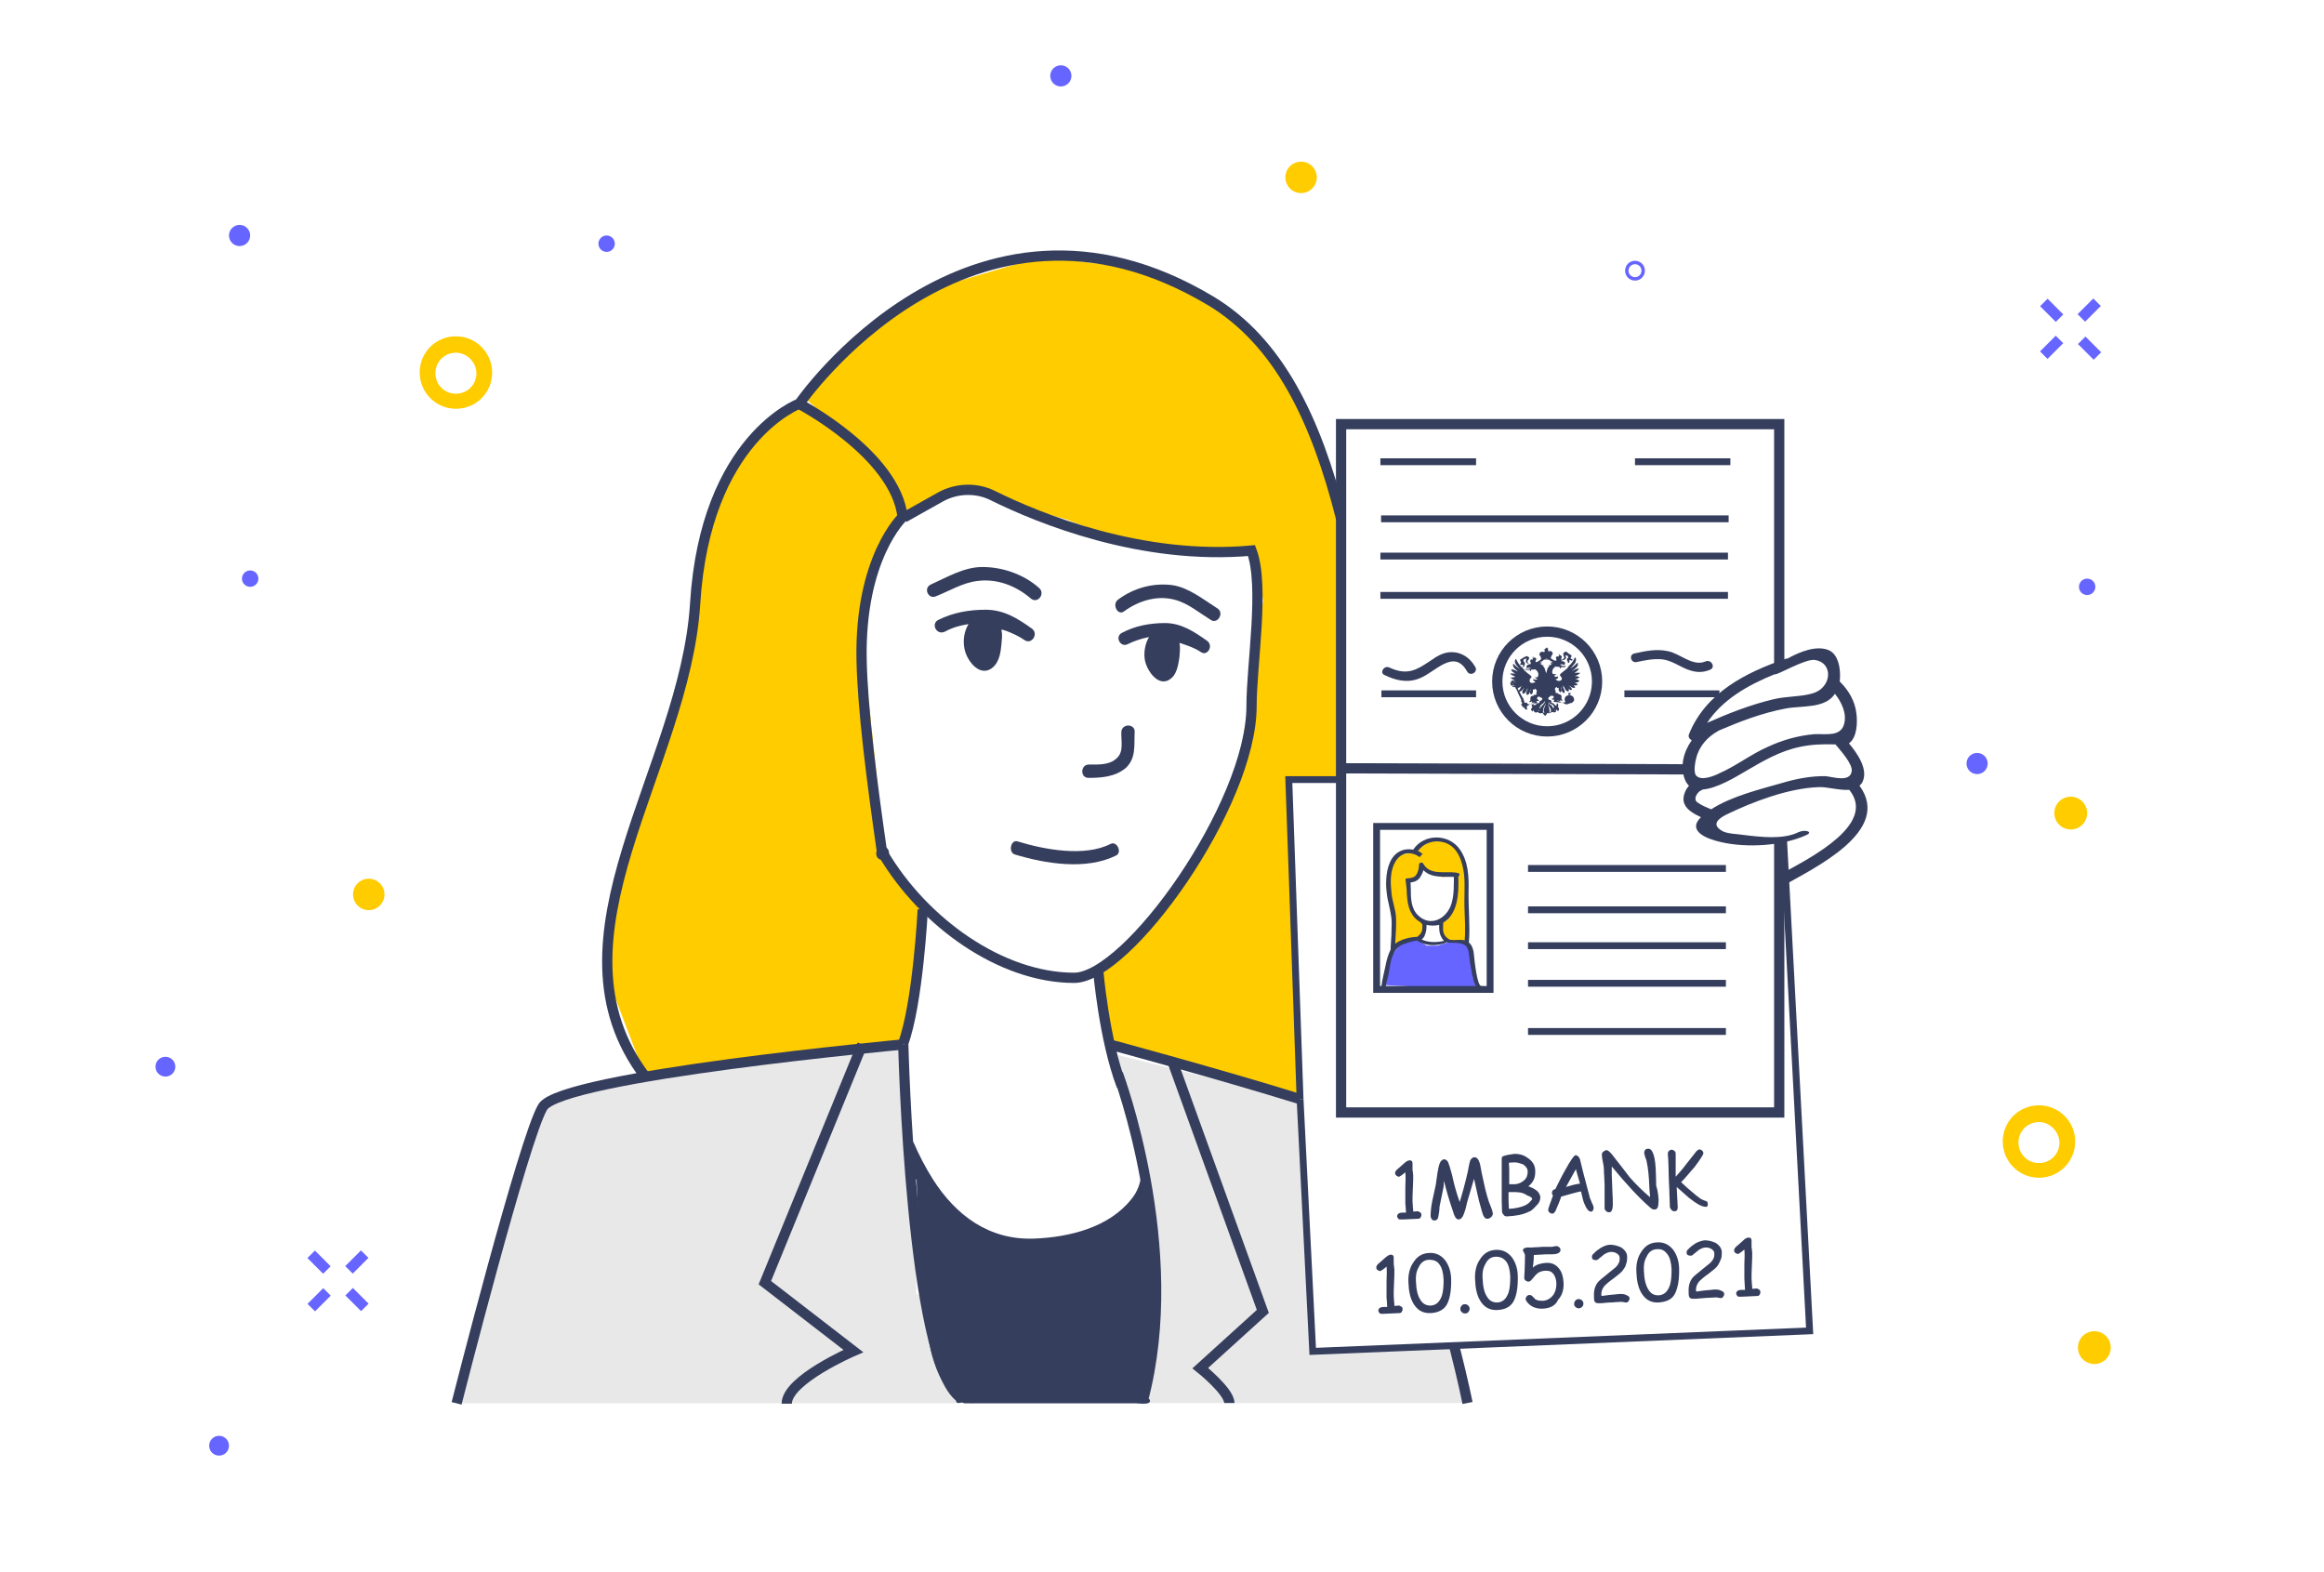 <?xml version="1.0" encoding="utf-8"?>
<!-- Generator: Adobe Illustrator 19.1.1, SVG Export Plug-In . SVG Version: 6.00 Build 0)  -->
<svg version="1.1" id="Слой_1" xmlns="http://www.w3.org/2000/svg" xmlns:xlink="http://www.w3.org/1999/xlink" x="0px" y="0px"
	 width="680px" height="460px" viewBox="0 0 680 460" style="enable-background:new 0 0 680 460;" xml:space="preserve">
<style type="text/css">
	.st0{fill:#FFFFFF;}
	.st1{fill:#FFCC00;}
	.st2{fill:#6665FF;}
	.st3{fill:#E8E8E8;}
	.st4{fill:#E8E8E8;stroke:#353E5D;stroke-width:3;stroke-miterlimit:10;}
	.st5{fill:none;stroke:#6665FF;stroke-miterlimit:10;}
	.st6{fill:none;stroke:#353E5D;stroke-width:3;stroke-miterlimit:10;}
	.st7{fill:#353E5D;}
	.st8{fill:none;stroke:#353E5D;stroke-width:2;stroke-miterlimit:10;}
</style>
<rect class="st0" width="680" height="460"/>
<polygon class="st1" points="264.3,151.4 260.1,140.4 249.1,128.5 233.9,118.2 219.2,130.1 208.1,151.4 203,182.3 199.4,200.1 
	187,237.9 179.3,265.7 177.7,285.9 188.8,315 231.5,308.6 264.3,305.6 268.1,276.7 270,266.1 258.3,247.7 256.3,224.9 252.3,187.4 
	256.3,162.7 "/>
<polygon class="st1" points="235.4,116.4 249.1,128.5 264.3,151.4 275,145.3 285.1,143.3 297.4,148.2 311.5,151.8 328.2,158.2 
	354,162.7 363.9,162.7 366,161 369.6,175.6 366.4,199.2 362,226.5 351.9,247.7 335.8,271.6 321.6,285.9 324.2,303.4 334.2,308.4 
	358.2,315 380.4,321.6 377.1,228.1 392.4,231.1 392.4,146.1 380.4,118.3 365.8,97.2 337.9,79.2 304.8,75.1 270,85.3 252.3,98.6 "/>
<path class="st1" d="M414.9,274.9c0,0,2.2-1.3,1.7-2c-0.7-0.7,0.8-2.2,0.8-2.2l-4.4-3.3l-0.7-7.7l0.5-2.2l2.1-1.6l1.2-2.6l2.7,2
	l3.3,1.4l3.9-0.8l-0.5,3.8l0.5,5l-2.5,4.6c0,0-1.7,0.4-1.7,0.7c0,0.3-0.1,2.9-0.1,2.9l2.1,2.7l4.7,0.4l0.9-2.9v-12.6l-0.3-7.2
	l-2.5-5.4l-3.5-1.7h-4.7l-4.7,3l-2.5,0.7l-1.4-0.1l-2.6,2.6l-1.6,6.3l0.5,4.3l1,5l0.8,3.3l-0.3,4.4l0.1,1.2l4.7-1.2L414.9,274.9z"/>
<polygon class="st2" points="413.6,274.5 409.6,276.3 406.4,280.8 405,288.2 433.4,289.8 431,286.1 430.6,279.3 428.7,275.3 
	423.7,275.7 420.6,276.7 417.5,276.7 "/>
<polyline class="st3" points="133.5,410.6 428,410.5 419.1,395.4 410,393.7 383.9,393.7 383.2,376.7 335.2,346.4 315.5,372.6 
	268.1,378.8 268.1,343.1 264.3,315 264.3,305.6 250.9,308.7 "/>
<polygon class="st3" points="327.1,308.7 335.2,346.4 428,410.5 408.9,329.1 "/>
<path class="st4" d="M429.4,410.5c0,0-1.3-6.5-3.9-16.7"/>
<path class="st4" d="M264.3,305.6c0,0-100,9.2-105.5,18.3c-5.5,9.2-25.2,86.7-25.2,86.7"/>
<path class="st0" d="M266.5,301.8c0,0-1.6,20.3-1.4,21.6c0.1,1.3,5,22.1,5,22.1l23,20.4l25-6.1l16.2-6.3l-0.7-14.6l-3.4-14.5"/>
<polygon class="st0" points="394,228.8 377.1,228.1 384.1,395.4 529.5,389.4 522.9,266.2 519.4,271.6 520.6,325.5 392.4,325.5 "/>
<g>
	<g>
		
			<rect x="597.1" y="100" transform="matrix(0.707 -0.707 0.707 0.707 104.061 454.269)" class="st2" width="6.5" height="3.1"/>
	</g>
	<g>
		
			<rect x="608.1" y="89.1" transform="matrix(0.707 -0.707 0.707 0.707 114.987 458.863)" class="st2" width="6.5" height="3.1"/>
	</g>
	<g>
		
			<rect x="609.9" y="98.5" transform="matrix(0.707 -0.707 0.707 0.707 107.171 462.223)" class="st2" width="3.1" height="6.5"/>
	</g>
	<g>
		
			<rect x="598.8" y="87.4" transform="matrix(0.707 -0.707 0.707 0.707 111.785 451.153)" class="st2" width="3.1" height="6.5"/>
	</g>
</g>
<g>
	<g>
		
			<rect x="90.2" y="378.8" transform="matrix(0.707 -0.707 0.707 0.707 -241.605 177.458)" class="st2" width="6.5" height="3.1"/>
	</g>
	<g>
		
			<rect x="101.2" y="367.7" transform="matrix(0.707 -0.707 0.707 0.707 -230.494 182.035)" class="st2" width="6.5" height="3.1"/>
	</g>
	<g>
		<rect x="103" y="377" transform="matrix(0.707 -0.707 0.707 0.707 -238.302 185.317)" class="st2" width="3.1" height="6.5"/>
	</g>
	<g>
		
			<rect x="91.9" y="366" transform="matrix(0.707 -0.707 0.707 0.707 -233.784 174.301)" class="st2" width="3.1" height="6.5"/>
	</g>
</g>
<g>
	<circle class="st1" cx="612.8" cy="394.3" r="4.8"/>
</g>
<g>
	<circle class="st1" cx="380.7" cy="51.9" r="4.6"/>
</g>
<g>
	<circle class="st2" cx="610.7" cy="171.7" r="2.4"/>
</g>
<g>
	<circle class="st5" cx="478.4" cy="79.2" r="2.4"/>
</g>
<g>
	<circle class="st2" cx="73.2" cy="169.3" r="2.4"/>
</g>
<g>
	<circle class="st2" cx="177.5" cy="71.3" r="2.4"/>
</g>
<g>
	<circle class="st2" cx="48.4" cy="312.1" r="2.9"/>
</g>
<g>
	<circle class="st2" cx="64.1" cy="423" r="2.9"/>
</g>
<g>
	<circle class="st2" cx="70.1" cy="68.9" r="3.1"/>
</g>
<g>
	<circle class="st2" cx="310.4" cy="22.2" r="3.1"/>
</g>
<g>
	<circle class="st2" cx="578.5" cy="223.4" r="3.1"/>
</g>
<g>
	<circle class="st1" cx="107.9" cy="261.7" r="4.6"/>
</g>
<g>
	<circle class="st1" cx="605.9" cy="237.9" r="4.8"/>
</g>
<g>
	<path class="st1" d="M596.6,344.6c-5.8,0-10.6-4.7-10.6-10.6s4.7-10.6,10.6-10.6c5.8,0,10.6,4.7,10.6,10.6S602.4,344.6,596.6,344.6
		z M596.6,328.3c-3.3,0-6,2.6-6,6c0,3.3,2.6,6,6,6c3.3,0,6-2.6,6-6C602.5,330.9,599.6,328.3,596.6,328.3z"/>
</g>
<g>
	<path class="st1" d="M133.4,119.6c-5.8,0-10.6-4.7-10.6-10.6c0-5.9,4.7-10.6,10.6-10.6c5.8,0,10.6,4.7,10.6,10.6
		C144,114.9,139.3,119.6,133.4,119.6z M133.4,103.2c-3.3,0-6,2.6-6,6c0,3.3,2.6,6,6,6c3.3,0,6-2.6,6-6
		C139.3,105.8,136.5,103.2,133.4,103.2z"/>
</g>
<path class="st6" d="M270,266.1c0,0-1.4,27.6-5.8,39.4"/>
<path class="st6" d="M321.3,283.6c0,0,1.7,20.5,6.9,34.1"/>
<path class="st6" d="M380.4,321.6c-24.5-7.6-56.1-16.1-56.1-16.1"/>
<path class="st6" d="M252.3,305.6l-28.5,69.7l25.9,20c0,0-19.5,8.4-19.5,15.4"/>
<path class="st6" d="M343.1,310.7l26.4,73l-18.3,16.6c0,0,8.5,6.8,8.5,10.2"/>
<path class="st6" d="M281,408.9c-14.5-10.5-16.7-103.3-16.7-103.3"/>
<path class="st6" d="M327.1,314.2c0,0,19.2,51.1,7.3,95.6"/>
<path class="st6" d="M188.8,315c-30.7-40.4,11.6-90,14.6-138.4s30.5-58.5,30.5-58.5S283.6,45.8,354.2,88c20,12,30.9,34.8,38.2,63.7"
	/>
<path class="st6" d="M233.9,118.2c0,0,28.2,14.8,30.2,33.1c0,0-12.6,11.8-12,41.8c0.3,14.3,2.9,34.9,6,56.4"/>
<path class="st6" d="M258.3,249.6c12,20.4,34.7,36.5,56,36.5c15.7,0,51.9-50.6,51.9-79.5c0-12.3,3.9-35.2,0-45.5
	C334,164,304,151.7,290.5,145c-4.8-2.4-10.6-2.2-15.3,0.4l-10.7,6"/>
<path class="st7" d="M325,246.9c-7.6,3.9-19.4,1.7-27.2-0.7c-2-0.7-2.9,3.1-0.9,3.8c8.9,2.7,20.9,4.7,29.7,0.3
	C328.4,249.4,326.8,246,325,246.9z"/>
<path class="st7" d="M301.9,183.9c-4.2-3-8.2-5.5-13.5-5.5c-4.8,0-9.5,0.8-13.9,3c-2.2,1.2-0.4,4.6,2,3.4c2.2-1.2,4.4-1.8,6.9-2.2
	c-1.3,2.1-1.7,4.8-1.2,7.2c0.7,3.7,4.8,8.9,8.6,5.2c1.6-1.6,2-4.2,2.2-6.3c0.1-1.4,0.4-3,0-4.3v-0.1c0-0.4,4.6,1.4,6.8,3
	C301.9,188.7,304,185.4,301.9,183.9z"/>
<path class="st7" d="M353.2,187.5c-3.8-2.7-7.6-5.2-12.3-5.2c-4.4,0-8.8,0.8-12.7,2.9c-2.1,1.2-0.3,4.3,1.7,3.3s4.2-1.7,6.3-2.1
	c-1.2,2-1.6,4.6-1.2,6.8c0.7,3.4,4.4,8.5,8,5c1.4-1.4,1.8-3.9,2.1-5.9c0.1-1.3,0.3-2.9,0-4.2c0,0,4.2,1.2,6.3,2.7
	C353.2,192.1,355.2,189,353.2,187.5z"/>
<path class="st7" d="M356.2,178c-4.1-2.6-8.4-6.1-13.2-6.8c-5.6-0.7-11.2,0.8-15.8,4.2c-2,1.4-0.1,5,1.8,3.4
	c4.3-3.1,9.7-4.7,14.8-3.3c3.8,1,7.1,3.8,10.5,5.9C356.3,182.7,358.3,179.3,356.2,178z"/>
<path class="st7" d="M272.4,171c4.7-2.1,9.7-5.1,15-5.1c6.1,0,12.2,2.2,16.6,6.1c2,1.7-0.4,4.8-2.4,3.1c-4.3-3.7-9.9-5.9-15.7-5.1
	c-4.2,0.5-8.1,2.9-11.9,4.4C271.7,175.6,270,172.1,272.4,171z"/>
<polyline class="st6" points="520.6,194.7 520.6,124.1 392.4,124.1 392.4,325.5 520.6,325.5 520.6,245.3 "/>
<line class="st6" x1="392.4" y1="224.8" x2="493.4" y2="225.1"/>
<circle class="st6" cx="452.7" cy="199.4" r="14.6"/>
<line class="st8" x1="404.1" y1="151.8" x2="505.8" y2="151.8"/>
<line class="st8" x1="403.9" y1="162.7" x2="505.6" y2="162.7"/>
<line class="st8" x1="403.9" y1="174.2" x2="505.6" y2="174.2"/>
<path class="st7" d="M499.1,193.5c-3.8,1.7-7.6-2.4-11.2-3c-3.3-0.7-6.5,0-9.7,0.7c-1.7,0.4-1,2.9,0.7,2.5c2.4-0.5,4.8-1,7.3-0.8
	c2.9,0.3,5,2,7.6,3c2.4,0.9,4.4,1,6.7,0C502,195.1,500.7,192.9,499.1,193.5z"/>
<path class="st7" d="M431.7,195.2c-1.7-3-4.6-4.8-8.1-4.3c-1.7,0.3-3,1-4.4,2c-4.4,2.9-7.1,5-12.7,2.4c-1.6-0.7-2.9,1.6-1.4,2.2
	c3.3,1.6,6.7,2.4,10.2,1c4.6-1.7,10.1-9,14-2C430.2,198,432.5,196.7,431.7,195.2z"/>
<rect x="402.8" y="241.8" class="st8" width="33.2" height="47.7"/>
<line class="st8" x1="447.1" y1="254.1" x2="505" y2="254.1"/>
<line class="st8" x1="447.1" y1="266.2" x2="505" y2="266.2"/>
<line class="st8" x1="447.1" y1="276.7" x2="505" y2="276.7"/>
<line class="st8" x1="447.1" y1="287.7" x2="505" y2="287.7"/>
<line class="st8" x1="447.1" y1="301.8" x2="505" y2="301.8"/>
<polyline class="st8" points="380.4,321.6 384.1,395.4 529.5,389.4 521.9,246.2 "/>
<polyline class="st8" points="392.4,228.1 377.1,228.1 380.4,321.6 "/>
<path class="st7" d="M544.1,229.9c0.3-0.3,0.4-0.5,0.7-0.8c2.1-3.7-1.2-8.5-3.8-11.6c2.4-1.7,2.5-6.1,2.2-8.6
	c-0.4-3.7-2.2-6.8-4.8-9.4l-0.1-0.1c0.4-3.4-0.3-8-3.3-9.2c-3.5-1.4-8.2,0.4-12,2.5c-0.1,0-0.1,0-0.3,0
	c-12.2,4.1-23.7,10.2-28.5,22.1c-0.3,0.8,0.1,1.4,0.8,1.8c-2.4,3.4-3.5,7.6-2,11.5c0.3,0.8,0.8,1.4,1.2,1.8
	c-1.3,1.4-2.1,3.8-1.3,5.4c0.8,1.8,2.9,2.9,4.8,3.8c-4.2,4.1,1.8,6.4,5.9,7.3c7.3,1.7,17.9,1.2,25-2.1c2-0.9-0.4-1.7-2.4-0.8
	c-4.4,2.2-11.1,1.4-16,0.8c-1.8-0.3-5.1-0.3-6.5-1.3c-2.9-1.8-1-3.4,1.3-4.6c7.8-3.8,18.3-7.8,27.2-8.1c2.4-0.1,6,1,8.9,0.8
	c8,9.9-10.7,19.6-20,24.6c0,1.3,0,2.5,0,3.8C531.2,253.8,553.7,243.1,544.1,229.9z M519.2,197.3c0.7,0.4,8.9-4.6,11.8-4.2
	c5.6,0.8,5,8.2-0.7,9.8c-3.5,1-7.7,0.8-11.4,1.7c-6.7,1.6-13.1,4.1-19.4,6.9C503.9,204.8,511.3,200.5,519.2,197.3z M496.3,221.9
	c0.8-3.5,3.3-6.3,6.4-8c0.1,0,0.1-0.1,0.1-0.1c6.3-2.7,12.8-5.2,19.7-6.5c4.8-0.9,11.5,0.1,14.4-4.3c2,2.5,3.5,5.8,2.7,8.8
	c-1,3.8-5.2,2.9-8.6,3c-4.8,0.4-9.4,1.7-13.7,3.7c-5,2.2-9.3,5.6-14.3,7.8c-1.4,0.7-5.4,2.4-6.8,0.5
	C495.5,225.8,496,222.8,496.3,221.9z M541.8,225.7c-0.5,3.3-5.5,1.6-7.6,1.4c-4.3-0.1-8.8,0.8-12.8,2c-6.3,1.8-14.9,3.9-20.7,7.7
	c-1.2-0.5-2.5-1-3.7-1.8c-0.7-0.4-1-0.8-0.9-1.6c0.1-0.7,0.8-1.7,1.4-2c0.3-0.1,0.5-0.3,0.7-0.4c4.2-0.3,9.7-3.7,12.3-5.2
	c5.1-3,10.3-6.1,16.3-7.3c3.3-0.7,6.5-0.8,9.9-0.7c0.1,0,0.3,0,0.4,0c0,0.1,0.1,0.3,0.3,0.4C538.5,219.6,542.2,223.6,541.8,225.7z"
	/>
<path class="st7" d="M258.3,247.7c-2.5,0-2.6,3.9-0.1,3.9S260.8,247.7,258.3,247.7z"/>
<path class="st7" d="M328.1,214.2c-0.1,2.6,0.8,5.8-1.4,7.7c-2.1,2-5.4,1.8-8.1,1.8c-2.5,0-2.6,3.9-0.1,3.9c3.8,0,7.8-0.3,10.9-2.9
	c3.1-2.9,2.4-6.7,2.6-10.5C332.2,211.7,328.2,211.6,328.1,214.2z"/>
<path class="st7" d="M433.4,288.5c-1.2,0-2-7.7-2.1-8.9c-0.1-1.3-0.4-3-1.6-3.9c-1.7-1.3-3.8-0.3-5.6-0.8c-0.8-0.5-1.4-1-1.7-2
	s-0.1-2-0.1-2.9v-0.1c0.8-0.4,1.4-0.9,2-1.7c2.6-3.3,2.5-8.2,2.4-12.4c-0.4,0-0.9,0.1-1.3,0.1c0,2.9,0.1,5.9-0.7,8.5
	c-1.3,4.3-6.1,7.1-9.9,3.3c-2-2.1-2-5.1-2-7.7c0-0.4-0.1-1.6-0.1-2.6c-0.5,0.1-1,0-1.4-0.3c0,1.3,0.3,2.6,0.3,3.4
	c0.1,3.4,0.5,7.2,3.8,9.2c0.3,0.1,0.8,0.8,0.8,0.9c0,0.8,0,1.6-0.3,2.2c-0.3,0.5-0.7,0.9-1.2,1.3c-2.6,0.1-6.4,1-7.7,3.5
	c-0.8,1.6-1.3,3.3-1.6,5c-0.4,2-1,4.1-1.2,6c-0.1,0.8,1.2,0.9,1.3,0c0.1-1.4,0.7-2.7,0.9-4.1c0.3-1.6,0.4-3,0.9-4.4
	c0.7-1.7,1.3-2.9,3-3.7c1.3-0.5,2.9-1,4.3-1.2l0,0c2.6,1.7,6,1.7,8.8,0.5c0,0,0,0,0.1,0l0,0c0.1,0.1,0.3,0.1,0.4,0.1
	c0.9,0.1,1.7,0,2.6,0.1c2.9,0.3,3.1,1.6,3.4,3.9c0.1,1.2,0.3,2.4,0.5,3.4c0.3,1.3,0.7,6,2.7,6C434.2,289.8,434.3,288.5,433.4,288.5z
	 M416,274.9c0.4-0.4,0.8-0.8,0.9-1.3c0.4-0.9,0.5-1.8,0.5-2.9c0-0.1,0-0.1,0-0.1c1.2,0.3,2.5,0.3,3.7,0c0,1,0,2.2,0.4,3.1
	c0.3,0.7,0.5,1,1,1.6C420.3,275.8,417.9,275.8,416,274.9z"/>
<path class="st7" d="M429.7,260.5c0.1-4.1-0.1-8.4-2.5-11.9c-3.3-4.8-10.6-4.7-13.7,0c-2.6-0.5-5.4,0.5-6.8,3.7
	c-1.4,3.1-1.3,7.3-0.7,10.6c0.5,2.5,1.2,4.7,1.2,7.2c0,2.4-0.1,4.7-0.3,7.1c0,0,0,0,0,0.1v0.4c0,0.8,1.3,0.9,1.3,0
	c0-2.9,0.4-5.8,0.3-8.6c0-3-1.3-5.5-1.4-8.5c-0.3-2.7-0.3-6,1.2-8.5c1.8-3,4.8-3,7.1-1.3c0.3-0.4,0.5-0.7,0.9-0.9
	c-0.5-0.4-0.9-0.7-1.4-0.9c1.8-2.5,5-3.4,8-2.4c3.8,1.3,5.1,5.8,5.5,9.4c0.3,3.1,0,6.4,0.1,9.5c0.1,3.4,0.4,6.8,0,10.2
	c-0.1,0.8,1.2,0.9,1.3,0C430.2,270.8,429.6,265.7,429.7,260.5z"/>
<path class="st7" d="M425.9,255.3c-3.3-0.4-7.5,0.8-9.4-2.5l0,0c-0.3-0.7-1.3-0.5-1.3,0.3c0,1-0.3,2.2-0.9,3
	c-0.5,0.7-1.8,0.9-2.6,0.9c-0.8,0-0.3,1.2,0.7,1.2s2.1-0.3,2.9-1.2c0.5-0.7,0.9-1.4,1.2-2.4c2.4,2.5,6.3,1.8,9.5,2
	C426.8,256.7,428,255.5,425.9,255.3z"/>
<line class="st8" x1="404.2" y1="203" x2="431.9" y2="203"/>
<line class="st8" x1="475.3" y1="203" x2="503.1" y2="203"/>
<line class="st8" x1="403.9" y1="135.1" x2="431.9" y2="135.1"/>
<line class="st8" x1="478.4" y1="135.1" x2="506.3" y2="135.1"/>
<path class="st7" d="M335.8,350.9c-0.5-2.5-1.3-5-1.8-7.5c-0.3,2.6-1,5.1-3,7.5c-6.5,8.2-18,11.1-28.4,11.5
	c-13.2,0.5-22.9-6.8-29.6-17.3c-2.1-3.3-4.1-7.1-5.8-11.1c-0.4,2.5-0.8,5-0.8,7.5c0,0.1,0,0.4-0.1,0.5c1.7,3.3,3.7,6.1,5.8,8.8
	c4.2,5.4,10.1,10.7,16.6,13.6c5.5,2.4,11.8,2,17.7,1.6c11-0.9,23.1-5.2,29.2-14.5C335.7,351.2,335.7,351,335.8,350.9
	C335.8,351,335.8,350.9,335.8,350.9z"/>
<path class="st7" d="M268.1,343.1l0.8,19c0,0,1.3,25.9,3.9,34.8s6.3,12,9.3,13.7h51l4.3-19.9L337,360l-2.1-12.4L321.6,362l-12.2,2.2
	l-11.6,0.1l-13.7-6l-9.7-8l-6.5-5.4"/>
<path class="st6" d="M264.3,153.9"/>
<path class="st7" d="M284.6,409.2c-1.4,0-3-0.4-4.4,0c-0.8,0.3-0.5,1.4,0.3,1.3c1.3-0.3,2.7,0,4.1,0
	C285.3,410.5,285.3,409.2,284.6,409.2z"/>
<path class="st7" d="M335.6,409.3c-0.1,0.1-0.8,0.1-1,0.1c-0.4,0-0.9,0-1.3-0.1c-0.8-0.3-1.2,1-0.4,1.3c0.5,0.1,1.2,0.1,1.7,0.1
	s1.2,0,1.6-0.3C336.9,410,336.2,408.8,335.6,409.3z"/>
<g>
	<path class="st7" d="M414.9,356.6l-2.2,0.1l-2.2,0.1c-0.5,0-0.9,0-1,0c-0.4-0.1-0.5-0.4-0.7-0.8c0-0.8,0.5-1.2,1.7-1.2h0.5h0.4
		c0-0.4-0.1-0.9-0.1-1.6c-0.1-0.7-0.1-1.2-0.1-1.6c0-0.9,0-2.4,0-4.3c0.1-1.8,0.1-3.3,0-4.3c-0.9,0.8-1.6,1.2-1.8,1.3
		c-0.3,0-0.5-0.1-0.8-0.3c-0.3-0.3-0.4-0.5-0.4-0.8c0-0.4,0.3-0.8,0.9-1.3c0.4-0.3,0.9-0.8,1.6-1.4s1.2-1,1.8-1
		c0.5,0,0.8,0.3,0.8,0.8c0,0.1,0,0.4,0,0.8s0,0.7,0,0.8c0,0.3,0,0.7,0.1,1c0,0.5,0.1,0.9,0.1,1c0,0.8,0,2.1-0.1,3.8
		s-0.1,2.9-0.1,3.8c0,0.4,0.1,0.9,0.1,1.6c0.1,0.7,0.1,1,0.1,1.4l1.2-0.1c0.3,0,0.5,0.1,0.8,0.3s0.4,0.4,0.4,0.8
		c0,0.3-0.1,0.5-0.3,0.8C415.5,356.5,415.2,356.6,414.9,356.6z"/>
	<path class="st7" d="M435.3,356.6c-0.4,0-0.8-0.1-1-0.5c-0.3-0.4-0.5-0.9-0.7-1.7l-0.5-1.8c-0.4-1.2-0.9-3.8-1.8-7.7l-2,6.8
		l-0.5,2.1c-0.3,0.8-0.5,1.6-0.8,2.1s-0.7,0.9-1.2,0.9c-0.4,0-0.8-0.3-1-0.7c-0.1-0.3-0.4-0.7-0.5-1.2l-0.4-1.2
		c-0.9-2.6-1.7-5.4-2.4-8.2l-0.1,1.7l-1.2,5.9c0,0.7-0.1,1.7-0.4,3.1c-0.1,0.5-0.5,0.9-1,0.9c-0.4,0-0.7-0.1-0.9-0.4
		c-0.1-0.3-0.3-0.5-0.3-0.8c0-1.2,0.1-2.7,0.5-4.6l1-4.6l0.5-3.5c0.3-1.7,0.5-2.7,0.9-3.3c0.3-0.4,0.7-0.7,1-0.7
		c0.5,0,0.9,0.3,1.2,0.8c0.3,0.7,0.7,2,1.2,3.9c0.5,2.4,1.2,5,2.2,7.8c0.9-2.9,1.7-5.9,2.4-9l0.3-1.6c0.1-0.7,0.3-1.2,0.4-1.6
		c0.3-0.5,0.7-0.9,1.2-0.9c0.7,0,1.2,0.5,1.6,1.8c0.1,0.4,0.3,1.3,0.5,2.6c0.7,3.3,1.3,6.1,2.1,8.5l0.7,1.8c0.4,1,0.5,1.6,0.5,1.8
		c0,0.3-0.1,0.5-0.3,0.8S435.7,356.6,435.3,356.6z"/>
	<path class="st7" d="M447.2,354.6c-1.6,0.8-3.8,1.2-6.3,1.3c-0.3,0-0.7-0.1-0.9-0.4c-0.3-0.3-0.4-0.5-0.5-0.9l-0.1-3.3
		c0-1,0-2.6,0-4.6c0-2.1,0-3.7,0-4.6c0-0.7,0-1.7,0-3c0-0.4,0.1-0.7,0.4-0.8c1-0.4,2.1-0.5,3.4-0.7c1.3,0,2.6,0.3,3.8,1.2
		c1.4,0.9,2.2,2.2,2.2,3.7c0.1,2-0.5,3.4-2,4.6c1.2,0.4,2,0.9,2.6,1.4c0.5,0.5,0.9,1.2,0.9,1.8c0,0.9-0.4,1.8-1.3,2.6
		C448.5,353.9,447.9,354.4,447.2,354.6z M443.2,340.1c-0.8,0-1.3,0.1-1.7,0.1l0.1,2v4.3c1,0,1.6,0,1.7,0c1-0.1,2-0.5,2.7-1.2
		c0.8-0.7,1-1.6,1-2.6c0-0.7-0.4-1.3-1.3-2C444.9,340.4,444,340.1,443.2,340.1z M444.7,348.9l-1.2-0.1c-0.1,0-0.3,0-0.4,0
		s-0.4,0-0.4,0c-0.4,0-0.8,0-1.3,0c0,0.9,0,1.7,0,2.5l0.1,2.4c2-0.1,3.5-0.5,4.7-1c0.5-0.3,1-0.5,1.4-1c0.4-0.4,0.7-0.7,0.7-0.9
		c0-0.4-0.5-0.7-1.4-1C446.2,349.3,445.4,349,444.7,348.9z"/>
	<path class="st7" d="M465.5,354.5c-0.7,0-1.3-0.8-2-2.5c-0.3-0.7-0.5-1.8-0.9-3.4c-0.8,0.1-1.7,0.4-2.9,0.7l-2.9,0.8
		c-0.3,1-0.9,2.5-1.7,4.3c-0.3,0.4-0.5,0.7-0.9,0.7c-0.3,0-0.5-0.1-0.8-0.3c-0.3-0.3-0.4-0.5-0.4-0.8c0-0.4,0.5-1.7,1.4-4.2
		c-0.1-0.1-0.3-0.4-0.3-0.7c0-0.7,0.3-1,1-1.2c0.8-1.6,1.7-3.5,2.9-5.6c1.6-2.9,2.6-4.3,3-4.3c0.5,0,1,0.4,1.3,1.2l0.9,3.7l2,7.6
		l0.7,1.7c0.3,0.5,0.4,1,0.4,1.2c0,0.3-0.1,0.7-0.3,0.8C466.1,354.4,465.8,354.5,465.5,354.5z M461.1,342.1l-2.9,5.2
		c0.9-0.3,2.2-0.7,4.1-1L461.1,342.1z"/>
	<path class="st7" d="M485.3,350.9c0,0.4,0,0.9-0.1,1.8c-0.1,0.8-0.5,1.2-1.2,1.2c-0.4,0-0.9-0.3-1.4-0.8c-3.1-2.7-6.8-6.7-11-11.8
		v2.5l0.1,2.5c0,0.7,0.1,1.6,0.1,2.7c0.1,1.2,0.1,2.1,0.1,2.7c0.1,2-0.3,3-1,3c-0.4,0-0.8-0.1-1-0.4c-0.3-0.3-0.4-0.5-0.4-0.8
		s0-0.8,0-1.4c0-0.7,0-1,0-1.4c0-0.5,0-1.2,0-2.1s0-1.6,0-2.1s-0.1-1.2-0.1-2.2c-0.1-1-0.1-1.7-0.1-2.2s-0.1-1.2-0.3-2.1
		s-0.3-1.6-0.3-2.1c0-0.4,0.1-0.7,0.4-0.9c0.3-0.3,0.7-0.4,0.9-0.5c0.4,0,0.9,0.4,1.6,1.2c2,2.6,3.8,4.8,5.2,6.7
		c1.8,2.1,3.9,4.1,6,5.9c0-0.3,0-0.8-0.1-1.4l-0.1-1.4c-0.1-3.3-0.4-5.9-0.8-7.7c0-0.1-0.1-0.5-0.4-1.2c-0.1-0.5-0.3-0.9-0.3-1.2
		c0-0.9,0.4-1.3,1.2-1.3c1.3,0,2.1,2.4,2.2,7.1c0,0.8,0.1,2.1,0.1,3.7C485.2,348.8,485.2,350.1,485.3,350.9z"/>
	<path class="st7" d="M499.1,353.1c-1.2,0-2.7-0.9-5-2.7l-3.5-3.1v0.1l0.3,5.8c0,0.8-0.3,1.2-0.9,1.2c-0.4,0-0.8-0.1-1-0.5
		c-0.3-0.3-0.4-0.7-0.4-0.9c-0.1-1.7-0.1-4.3-0.3-7.7c-0.1-3.4-0.1-6-0.3-7.7c0-0.3,0.1-0.7,0.3-0.8c0.3-0.3,0.4-0.4,0.8-0.4
		c0.3,0,0.5,0.1,0.8,0.3c0.3,0.3,0.4,0.5,0.4,0.8c0,0.7,0,1.8,0,3.4c0,1.4,0,2.6,0,3.4c0.9-1,2-2.2,3.1-3.7l3-3.8
		c0.3-0.3,0.5-0.4,0.8-0.5c0.3,0,0.5,0.1,0.8,0.3c0.3,0.3,0.4,0.5,0.4,0.8c0,0.5-0.9,1.8-2.6,4.1c-1.3,1.4-2.5,3-3.9,4.4
		c0.9,0.9,2.4,2.2,4.3,3.8l1.2,0.9c0.4,0.3,0.9,0.5,1.4,0.7c0.7,0.1,0.9,0.5,0.9,1c0,0.3,0,0.5-0.3,0.8
		C499.7,352.9,499.5,353.1,499.1,353.1z"/>
	<path class="st7" d="M409.4,384.2l-2.2,0.1l-2.2,0.1c-0.5,0-0.9,0-1,0c-0.4-0.1-0.5-0.4-0.7-0.8c0-0.8,0.5-1.2,1.7-1.2h0.5h0.4
		c0-0.4-0.1-0.9-0.1-1.6c-0.1-0.7-0.1-1.2-0.1-1.6c0-0.9,0-2.4,0-4.3c0.1-1.8,0.1-3.3,0-4.3c-0.9,0.8-1.6,1.2-1.8,1.3
		c-0.3,0-0.5-0.1-0.8-0.3c-0.3-0.1-0.4-0.5-0.4-0.8c0-0.4,0.3-0.8,0.9-1.3c0.4-0.3,0.9-0.8,1.6-1.4s1.2-1,1.8-1
		c0.5,0,0.8,0.3,0.8,0.8c0,0.1,0,0.4,0,0.8s0,0.7,0,0.8c0,0.3,0,0.7,0.1,1c0,0.5,0.1,0.9,0.1,1c0,0.8,0,2.1-0.1,3.8
		c-0.1,1.7-0.1,2.9-0.1,3.8c0,0.4,0.1,0.9,0.1,1.6c0.1,0.7,0.1,1,0.1,1.4l1.2-0.1c0.3,0,0.5,0.1,0.8,0.3c0.3,0.1,0.4,0.4,0.4,0.8
		c0,0.3-0.1,0.5-0.3,0.8C410,384.1,409.7,384.2,409.4,384.2z"/>
	<path class="st7" d="M418.6,384.2c-2.2,0.1-3.9-0.8-5.1-2.9c-0.9-1.6-1.3-3.5-1.4-6.1c-0.1-2.1,0.3-4.1,1.3-5.6
		c1.2-2,2.7-2.9,4.8-3c2-0.1,3.5,0.7,4.7,2.2c1,1.4,1.6,3.1,1.7,5.2c0.1,3.3-0.3,5.9-1.2,7.6C422.5,383.3,420.7,384.1,418.6,384.2z
		 M418.2,368.6c-1.4,0-2.5,0.8-3.1,2.2c-0.7,1.2-0.9,2.5-0.8,4.1c0.1,2.5,0.5,4.2,1.3,5.4c0.7,1.2,1.7,1.7,3,1.7
		c1.6-0.1,2.6-1,3.3-2.9c0.4-1.3,0.5-2.9,0.5-4.7c-0.1-2-0.5-3.5-1.2-4.4C420.6,369,419.5,368.6,418.2,368.6z"/>
	<path class="st7" d="M428.7,384.3c-0.4,0-0.7-0.1-1-0.4s-0.4-0.5-0.4-0.9s0.1-0.7,0.4-1s0.5-0.4,0.9-0.4s0.7,0.1,1,0.4
		s0.4,0.5,0.4,0.9s-0.1,0.7-0.4,1C429.4,384.2,429.1,384.3,428.7,384.3z"/>
	<path class="st7" d="M438.1,383.3c-2.2,0.1-3.9-0.8-5.1-2.9c-0.9-1.6-1.3-3.5-1.4-6.1c-0.1-2.1,0.3-4.1,1.3-5.6
		c1.2-2,2.7-2.9,4.8-3c2-0.1,3.5,0.7,4.7,2.2c1,1.4,1.6,3.1,1.7,5.2c0.1,3.3-0.3,5.9-1.2,7.6C442,382.4,440.3,383.2,438.1,383.3z
		 M437.7,367.7c-1.4,0-2.5,0.8-3.1,2.2c-0.7,1.2-0.9,2.5-0.8,4.1c0.1,2.5,0.5,4.2,1.3,5.4c0.7,1.2,1.7,1.7,3,1.7
		c1.6-0.1,2.6-1,3.3-2.9c0.4-1.3,0.5-2.9,0.5-4.7c-0.1-2-0.5-3.5-1.2-4.4C439.9,368.1,439,367.7,437.7,367.7z"/>
	<path class="st7" d="M451.4,382.9c-2.1,0.1-3.7-0.7-4.7-2.1c-0.1-0.3-0.3-0.4-0.3-0.7c0-0.3,0.1-0.5,0.3-0.8
		c0.3-0.3,0.5-0.4,0.8-0.4s0.7,0.1,0.9,0.4c0.4,0.4,0.8,0.8,0.9,0.9c0.5,0.3,1.2,0.4,2,0.4c1.3,0,2.4-0.7,3.1-1.6s1-2.1,1-3.4
		c0-1-0.3-2-0.7-2.6c-0.5-0.8-1.2-1.2-2.2-1.2c-0.8,0-1.4,0.1-2,0.4c-0.4,0.1-0.8,0.5-1.2,0.9l-1.2,1.4c-0.3,0.4-0.7,0.5-0.9,0.5
		s-0.5-0.1-0.8-0.3c-0.3-0.3-0.4-0.4-0.4-0.8c0-0.1,0-0.8,0.1-2c0.1-2.4,0.1-3.9,0.1-4.6c0-0.3-0.1-0.5-0.3-0.8
		c-0.1-0.3-0.3-0.5-0.3-0.7c0-0.4,0.4-0.7,1.2-0.8c0.1,0,0.4,0,0.7,0s0.5,0,0.7,0c0.4,0,1-0.1,2-0.1c0.9-0.1,1.4-0.1,2-0.1
		c0.3,0,0.5,0,0.9,0s0.7,0,0.9,0c0.1,0,0.4,0,0.7-0.1s0.5-0.1,0.7-0.1c0.3,0,0.5,0.1,0.8,0.3c0.3,0.3,0.4,0.4,0.4,0.8
		c0,0.8-0.8,1.3-2.6,1.3c-0.3,0-0.5,0-0.9,0s-0.5,0-0.7,0l-1.8,0.1l-1.8,0.1c0,0.4,0,1.6-0.3,3.7c0.9-0.9,2.4-1.3,3.9-1.4
		c1.6-0.1,2.9,0.5,3.8,1.7c0.8,1,1.2,2.4,1.3,4.1c0.1,2-0.4,3.7-1.6,5C455.1,382.1,453.5,382.8,451.4,382.9z"/>
	<path class="st7" d="M462,382.8c-0.4,0-0.7-0.1-1-0.4c-0.4-0.3-0.4-0.5-0.4-0.9s0.1-0.7,0.4-1s0.5-0.4,0.9-0.4s0.7,0.1,1,0.4
		s0.4,0.5,0.4,0.9s-0.1,0.7-0.4,1C462.8,382.5,462.4,382.8,462,382.8z"/>
	<path class="st7" d="M475.9,381.1c-0.1,0-0.4,0-0.8-0.1s-0.7-0.1-0.8-0.1c-0.4,0-0.9,0.1-1.7,0.1c-0.8,0.1-1.3,0.1-1.7,0.1
		c-0.3,0-0.7,0.1-1.3,0.1c-0.5,0.1-1,0.1-1.3,0.1c-0.1,0-0.3,0-0.4,0s-0.3,0-0.4,0c-0.5,0-0.9-0.3-1-0.7c-0.1-0.3-0.1-0.7-0.1-1.3
		c-0.1-1.7,0.3-3.1,1.2-4.2c0.4-0.5,1.6-1.4,3.4-2.9c1-0.8,1.7-1.3,2.1-1.8c0.7-0.8,0.9-1.6,0.8-2.5c0-0.5-0.4-0.9-0.9-1.2
		c-0.5-0.3-1-0.4-1.6-0.4c-0.7,0-1.3,0.3-2,0.7l-1.6,1.3c-0.3,0.3-0.5,0.4-0.8,0.4c-0.8,0-1.2-0.3-1.2-0.9c0-0.4,0.1-0.7,0.4-0.9
		c0.8-0.9,1.6-1.4,2.2-1.8c0.9-0.5,1.8-0.9,2.7-0.9c1.2,0,2.2,0.3,3.3,0.8c1,0.7,1.7,1.6,1.7,2.7c0,0.8,0,1.4-0.3,2.1
		c-0.1,0.7-0.5,1.2-0.9,1.8c-0.5,0.7-1.4,1.4-2.7,2.4c-1.3,0.9-2.2,1.7-2.6,2.1c-0.8,0.9-1.2,2-1,3.1l2.2-0.3
		c1.6-0.1,2.6-0.3,3.4-0.3c0.5,0,1,0,1.6,0.3c0.7,0.3,1,0.5,1,1c0,0.3-0.1,0.5-0.3,0.8C476.4,380.9,476.1,381.1,475.9,381.1z"/>
	<path class="st7" d="M485.3,381.1c-2.2,0.1-3.9-0.8-5.1-2.9c-0.9-1.6-1.3-3.5-1.4-6.1c-0.1-2.1,0.3-4.1,1.3-5.6
		c1.2-2,2.7-2.9,4.8-3c2-0.1,3.5,0.7,4.7,2.2c1,1.4,1.6,3.1,1.7,5.2c0.1,3.3-0.3,5.8-1.2,7.6C489.2,380.3,487.5,380.9,485.3,381.1z
		 M484.9,365.5c-1.4,0-2.5,0.8-3.1,2.2c-0.7,1.2-0.9,2.5-0.8,4.1c0.1,2.5,0.5,4.2,1.3,5.5s1.7,1.7,3,1.7c1.6-0.1,2.6-1,3.3-2.9
		c0.4-1.3,0.5-2.9,0.5-4.7c-0.1-2-0.5-3.5-1.2-4.4C487.1,365.9,486.2,365.4,484.9,365.5z"/>
	<path class="st7" d="M503.6,379.8c-0.1,0-0.4,0-0.8-0.1s-0.7-0.1-0.8-0.1c-0.4,0-0.9,0.1-1.7,0.1c-0.8,0-1.3,0.1-1.7,0.1
		c-0.3,0-0.7,0.1-1.3,0.1c-0.5,0.1-1,0.1-1.3,0.1c-0.1,0-0.3,0-0.4,0s-0.3,0-0.4,0c-0.5,0-0.9-0.3-1-0.7c-0.1-0.3-0.1-0.7-0.1-1.3
		c-0.1-1.7,0.3-3.1,1.2-4.2c0.4-0.5,1.6-1.4,3.4-2.9c1-0.8,1.7-1.3,2.1-1.8c0.7-0.8,0.9-1.6,0.8-2.5c0-0.5-0.4-0.9-0.9-1.2
		s-1-0.4-1.6-0.4c-0.7,0-1.3,0.3-2,0.7l-1.6,1.3c-0.3,0.3-0.5,0.4-0.8,0.4c-0.8,0-1.2-0.3-1.2-0.9c0-0.4,0.1-0.7,0.4-0.9
		c0.8-0.9,1.6-1.4,2.2-1.8c0.9-0.5,1.8-0.8,2.7-0.9c1.2,0,2.2,0.3,3.3,0.8c1,0.7,1.7,1.6,1.7,2.7c0,0.8,0,1.4-0.3,2.1
		s-0.5,1.2-0.9,1.8c-0.5,0.7-1.4,1.4-2.7,2.4c-1.3,0.9-2.2,1.7-2.6,2.1c-0.8,0.9-1.2,2-1,3.1l2.2-0.3c1.6-0.1,2.6-0.3,3.4-0.3
		c0.5,0,1,0,1.6,0.3c0.7,0.3,1,0.5,1,1c0,0.3-0.1,0.5-0.3,0.8C504.1,379.6,503.9,379.8,503.6,379.8z"/>
	<path class="st7" d="M514.1,379.2l-2.2,0.1l-2.2,0.1c-0.5,0-0.9,0-1,0c-0.4-0.1-0.5-0.4-0.7-0.8c0-0.8,0.5-1.2,1.7-1.2h0.5h0.4
		c0-0.4-0.1-0.9-0.1-1.6s-0.1-1.2-0.1-1.6c0-0.9,0-2.4,0-4.3c0.1-1.8,0.1-3.3,0-4.3c-0.9,0.8-1.6,1.2-1.8,1.3
		c-0.3,0-0.5-0.1-0.8-0.3c-0.3-0.1-0.4-0.5-0.4-0.8c0-0.4,0.3-0.8,0.9-1.3c0.4-0.3,0.9-0.8,1.6-1.4c0.7-0.7,1.2-1,1.8-1
		c0.5,0,0.8,0.3,0.8,0.8c0,0.1,0,0.4,0,0.8s0,0.7,0,0.8c0,0.3,0,0.7,0.1,1c0,0.5,0.1,0.9,0.1,1c0,0.8,0,2.1-0.1,3.8
		c-0.1,1.7-0.1,2.9-0.1,3.8c0,0.4,0.1,0.9,0.1,1.6c0.1,0.7,0.1,1,0.1,1.4l1.2-0.1c0.3,0,0.5,0.1,0.8,0.3c0.3,0.1,0.3,0.4,0.4,0.8
		c0,0.3-0.1,0.5-0.3,0.8C514.6,379.2,514.3,379.2,514.1,379.2z"/>
</g>
<path class="st7" d="M452.5,189.5c0.1,0,0.1,0,0.3,0c0,0.1,0,0.1,0,0.3c0.1,0,0.1,0,0.3,0c0,0.1,0,0.1,0,0.1H453h-0.1v0.1l0.1,0.1
	c0,0.1,0,0.3,0,0.4c0,0,0,0.1,0.1,0.1s0.1,0,0.3-0.1c0,0,0.1-0.1,0.1,0c0,0,0,0,0.1,0h0.1c0.5,0.1,0.8,0.7,0.5,1
	c-0.1,0.1-0.1,0.3-0.3,0.5c0,0.1-0.1,0.3-0.1,0.4s0,0.1,0,0.3c0,0,0.1,0.1,0.3,0.1c0.3,0.3,0.7,0.5,1,0.5c0.1,0,0.3,0,0.3,0
	c0-0.1,0-0.3,0-0.3c0-0.1-0.1-0.3-0.1-0.4c-0.1-0.3,0-0.5,0.3-0.5c0.1,0,0.3-0.1,0.4,0c0,0,0,0,0.1,0c0-0.1,0-0.1,0-0.3
	c0-0.1,0-0.1,0.1-0.3H456c0-0.1,0.1-0.1,0.1-0.1v-0.1h0.1v0.1l0,0l0.1,0.1l0,0h-0.1c0,0,0,0.1,0.1,0.1v0.1v0.1l0,0l0.1-0.1h0.1
	c0.1,0,0.3,0.1,0.4,0.3c0.1,0.1,0.1,0.4,0,0.5s-0.1,0.3-0.1,0.4s0,0.3,0.1,0.1c0.3,0,0.5-0.1,0.7-0.4c0.1-0.1,0.1-0.4,0-0.5
	c0-0.1-0.1-0.1-0.1-0.3s-0.1-0.3-0.1-0.4c0-0.3,0.1-0.4,0.3-0.5c0.3-0.3,0.7-0.3,0.9,0s0.7,0.5,1,0.7l0,0c0.3,0.1,0.3,0.4,0.1,0.7
	l-0.1,0.1c0,0.1-0.1,0.1,0,0.3c0.1,0,0.1,0.1,0.3,0.1c0.3,0.1,0.3,0.3,0,0.5c-0.1,0-0.1-0.1-0.3-0.1s-0.4,0-0.5,0
	c0.1,0.3,0.3,0.4,0,0.7c-0.1,0.1-0.3,0.1-0.4,0c0.1-0.1,0.1-0.3,0-0.4l-0.1-0.1c-0.1-0.1-0.1-0.4-0.1-0.5s0.1-0.3,0.3-0.4
	c0.1-0.3,0.1-0.5-0.3-0.7c-0.1,0-0.3-0.1-0.3-0.1h-0.1v0.1c0,0.1,0,0.3,0.1,0.4c0.1,0.3,0,0.5-0.4,0.8c-0.1,0-0.1,0.1-0.3,0.1
	c-0.3,0.1-0.5,0.1-0.8,0.3h0.1c0.1,0,0.3,0,0.3,0.1c0.5,0,0.7,0.1,0.8,0.4c0.1,0.3,0,0.5-0.3,0.7c-0.3-0.3-0.8-0.3-1.2-0.1
	c0.3,0.1,0.4,0.1,0.7,0.3c0.1,0,0.1,0.1,0.3,0.1c0.3,0,0.5,0,0.8-0.1c-0.1,0.3-0.3,0.4-0.4,0.4c-0.3,0-0.4,0-0.7,0
	c-0.1,0-0.3,0-0.4-0.1c0.1,0.3,0,0.5-0.3,0.5c0.1-0.3,0-0.4-0.3-0.5c-0.1,0-0.4,0-0.5,0s-0.1,0-0.3-0.1c-0.1,0-0.1,0-0.3,0.1
	c-0.5,0.4-0.9,0.9-0.8,1.7c0,0.3,0.1,0.4,0.4,0.4c0.3,0.1,0.4,0.1,0.7,0.1c0,0,0,0,0.1,0c-0.3,0.3-0.5,0.4-0.8,0.4
	c0.1,0.1,0.3,0.1,0.4,0.3c0.4,0.1,0.7,0,0.9-0.1c0,0.1,0,0.4-0.1,0.5c-0.1,0.3-0.4,0.3-0.7,0.3c0.3,0.3,0.4,0.4,0.8,0.5
	c0.3,0.1,0.5,0,0.8-0.1c0.4-0.3,0.4-0.7,0.1-1c-0.1-0.1-0.1-0.3-0.3-0.4c-0.1-0.1-0.1-0.3,0-0.4s0.3-0.3,0.4-0.4
	c0.4-0.3,0.9-0.7,1.2-1l0,0c0,0.1,0,0.1,0,0.1c0.4-0.4,0.8-0.8,1-1.3v0.1c0.8-0.7,1.4-1.6,1.7-2.5c0.1,0.1,0.3,0.3,0.3,0.4
	c0.1,0.5,0,0.9-0.3,1.4c-0.4,0.5-0.8,0.9-1.2,1.4c0,0,0,0.1-0.1,0.1l0,0c0.8-0.5,1.4-1,2.1-1.7c0,0.1,0.1,0.1,0.1,0.3
	c0,0.4-0.1,0.8-0.4,1c-0.3,0.3-0.5,0.5-0.9,0.8c-0.1,0.1-0.3,0.1-0.4,0.3c0.7-0.3,1.2-0.7,2-0.7c-0.3,0.7-0.8,0.9-1.3,1.3h0.1
	c0.5-0.1,1-0.1,1.6,0l0,0c-0.4,0.4-1,0.7-1.6,0.9c0.5,0,0.9,0.1,1.4,0.3c-0.4,0.4-0.8,0.5-1.3,0.7c0.1,0,0.1,0,0.3,0
	c0.3,0,0.5,0.1,0.8,0.3c0.1,0.1,0.1,0.1,0,0.3c-0.4,0.3-0.8,0.3-1.3,0.3c0.4,0.1,0.8,0.3,0.9,0.7c-0.4,0.1-0.8,0.3-1.2,0.1l0.1,0.1
	c0.1,0.1,0.3,0.3,0.4,0.5c0,0.1,0,0.1-0.1,0.1c-0.3,0.1-0.4,0.1-0.7,0c-0.3-0.1-0.4-0.3-0.7-0.4c-0.1-0.1-0.4-0.3-0.5-0.4l0,0
	c0,0,0.1,0,0.1,0.1c0.3,0.3,0.5,0.5,0.8,0.8c0.1,0.1,0.1,0.3,0.1,0.5c0,0.1-0.1,0.1-0.1,0.1c-0.4,0-0.5-0.1-0.8-0.4
	c-0.3-0.3-0.5-0.7-0.8-0.9c0,0,0,0,0-0.1l0,0c0,0,0,0.1,0.1,0.1c0.3,0.3,0.4,0.7,0.7,0.9c0.1,0.3,0.1,0.4,0,0.7l-0.1,0.1
	c-0.3,0-0.5-0.1-0.8-0.4c-0.1-0.3-0.3-0.5-0.4-0.8c-0.1-0.1-0.1-0.3-0.3-0.5c0,0.1,0,0.1,0,0.3c0,0.1,0,0.1,0,0.3
	c0.1,0.3,0.3,0.5,0.4,0.8c0,0.1,0,0.4,0,0.5c-0.1,0.4-0.1,0.4-0.5,0.1c-0.3-0.3-0.4-0.5-0.4-0.8s-0.1-0.5-0.1-0.7
	c-0.1,0-0.1,0.1-0.1,0.1c0.1,0.5,0.4,1-0.1,1.4c-0.4-0.3-0.7-0.7-0.5-1c0-0.1,0-0.3,0-0.4c-0.1,0-0.1,0.1-0.1,0.1
	c-0.1,0.1-0.1,0.1-0.3,0s-0.1-0.3-0.3-0.3c-0.1,0.1-0.1,0.1-0.3,0.3s-0.1,0.1-0.1,0.3c0,0.1,0,0.1,0,0.1c0,0.3,0.1,0.4,0.3,0.7
	c-0.1,0-0.1,0-0.3,0c0.3,0.4,0.5,0.5,1,0.4c0,0.1-0.1,0.1-0.1,0.3c0.1,0,0.1,0,0.3,0c0.4,0.1,0.7,0.3,0.7,0.7c0,0.1,0,0.3,0,0.4
	c0,0.3,0,0.5,0.4,0.7c-0.1,0-0.1,0.1-0.3,0.1c-0.3,0-0.4-0.1-0.5-0.3c0,0.3,0,0.4,0.1,0.5c-0.1,0.1-0.3,0-0.3,0
	c-0.1,0-0.1-0.1-0.3-0.3c0,0.1,0,0.1,0,0.3l0,0c-0.1-0.1-0.1-0.1-0.3-0.3c0,0,0,0.1-0.1,0.1c0,0,0.1,0.1,0.3,0.1
	c0.4,0.3,0.9,0.4,1.4,0.5c0.3,0,0.5,0,0.7-0.3c0-0.1-0.1-0.1-0.1-0.3c0-0.1-0.1-0.1-0.1-0.3v-0.1c0-0.1,0.1-0.3,0.1-0.4
	c0.1-0.4,0.4-0.5,0.7-0.7h0.1c0-0.1,0.1-0.1,0.3-0.1c0-0.1,0-0.1,0-0.3c-0.1,0-0.1,0-0.1,0c0-0.1,0-0.1,0-0.3c0.1,0,0.1,0,0.1,0
	c0-0.1,0-0.1,0-0.1c0.1,0,0.1,0,0.3,0c0,0.1,0,0.1,0,0.1c0.1,0,0.1,0,0.3,0c0,0.1,0,0.1,0,0.3c-0.1,0-0.1,0-0.3,0c0,0.1,0,0.1,0,0.3
	c0.1-0.1,0.3,0,0.3,0.1c0,0,0,0,0.1,0c0.4,0.1,0.7,0.4,0.8,0.8c0,0,0,0,0,0.1c0.1,0.1,0.1,0.3,0.1,0.4s-0.1,0.3-0.1,0.3l-0.1,0.1
	c-0.1,0.1-0.1,0.1-0.3,0.3l-0.1,0.1c0,0.1-0.1,0.1-0.3,0.1c-0.4,0-0.7,0.3-1,0.3l0,0c-0.1,0.1-0.3,0.1-0.3,0.1
	c-0.1,0-0.3-0.1-0.4-0.1c-0.3-0.1-0.5-0.3-0.9-0.4c-0.4,0-0.8-0.1-1.2-0.1c-0.3,0-0.5-0.1-0.9-0.1c-0.1,0-0.3,0-0.4-0.1
	s0-0.3,0.1-0.3c0-0.1,0.1-0.1,0.1-0.3c-0.4,0.1-0.7,0-0.8-0.3h0.1c0.3,0,0.4-0.1,0.5-0.3c0.1-0.3,0-0.4-0.3-0.5
	c-0.4-0.1-0.8,0-0.9,0.3c0,0,0,0,0,0.1c0,0,0-0.1-0.1-0.1l-0.1,0.1c-0.3,0.3-0.3,0.7,0.3,0.8c0.1,0,0.3,0.1,0.4,0.3
	c0.1,0.1,0.1,0.1,0.1,0.3c-0.1,0-0.4-0.1-0.5-0.1l0,0c0.1,0.1,0.4,0.1,0.5,0.3c0.4,0.1,0.8,0.4,1,0.7l0.1,0.1c0.3,0.1,0.4,0,0.4-0.3
	c0-0.1,0-0.1,0-0.3c0.1,0,0.4,0,0.4,0.3c0.1,0.3,0.1,0.5-0.1,0.7c0.5,0.4,0.5,1,0,1.3c-0.1-0.4-0.3-0.4-0.4-0.5
	c0,0.1-0.1,0.4-0.1,0.5c-0.1,0.3-0.4,0.4-0.8,0.3c-0.1,0-0.3-0.1-0.4-0.1c-0.4,0.4-0.9,0.5-1.4,0.3c-0.1,0.4-0.3,0.5-0.5,0.8
	c0,0,0,0-0.1,0c-0.3-0.1-0.5-0.4-0.7-0.8c-0.3,0.1-0.5,0.1-0.8,0.1s-0.5-0.3-0.7-0.4l0,0c-0.5,0.4-1,0.1-1.2-0.4v-0.1v-0.1l0,0
	c-0.1,0.1-0.3,0.4-0.3,0.5c-0.1-0.1-0.3-0.3-0.4-0.5c0-0.4,0.1-0.5,0.4-0.8c-0.3-0.3-0.3-0.4-0.1-0.7c0.1-0.1,0.3-0.3,0.4-0.3
	c0,0.1-0.1,0.4,0.1,0.4c0.1,0.1,0.4,0,0.5-0.1c0.3-0.3,0.7-0.4,0.9-0.5c0.3-0.1,0.4-0.3,0.7-0.3l0,0c-0.1,0-0.4,0.1-0.5,0.1
	c0-0.1,0-0.3,0.1-0.3c0.1-0.1,0.3-0.1,0.5-0.3c0.1-0.1,0.3-0.3,0.3-0.4s-0.1-0.3-0.3-0.4c0,0,0,0.1-0.1,0.1c0,0,0-0.1-0.1-0.1
	c-0.3-0.3-0.7-0.4-0.9-0.1c-0.1,0.1-0.3,0.3-0.1,0.5c0,0.1,0.3,0.3,0.4,0.3h0.1c0,0.1-0.1,0.3-0.4,0.3c-0.1,0-0.3,0-0.4,0
	c0.1,0.1,0.1,0.3,0.3,0.4c0.1,0.1,0.1,0.3-0.1,0.3c-0.1,0-0.4,0-0.5,0c-0.9,0-1.6,0.3-2.4,0.8c-0.1,0.1-0.1,0.1-0.1,0.3
	c0.1,0,0.1,0,0.1,0.1s0,0.3,0,0.3c0,0.1,0,0.3,0,0.4c-0.1,0-0.1-0.1-0.3-0.1c-0.1-0.1-0.3-0.1-0.4-0.3l-0.1-0.1c0,0,0,0,0-0.1
	s0-0.1,0-0.1c-0.1,0-0.1-0.1-0.3-0.1c-0.3,0-0.3-0.1-0.1-0.3c-0.4,0-0.4-0.1-0.3-0.3c-0.3,0-0.3-0.1-0.1-0.3c0,0,0-0.1,0.1-0.1
	c0.1-0.1,0.1-0.3,0-0.4c0,0,0-0.1-0.1-0.1l-0.1-0.1c0-0.1,0-0.3,0-0.5c0-0.1,0-0.1-0.1-0.3c0,0,0-0.1-0.1-0.1v-0.1
	c-0.4-0.8-0.7-1.4-1-2.2c-0.1-0.3-0.3-0.5-0.4-0.7l0,0c-0.1-0.1-0.1-0.1-0.1-0.3c-0.1,0-0.4-0.1-0.4-0.3c0,0.1,0,0.1,0,0.3l0,0
	c-0.1,0-0.1-0.1-0.3-0.1c-0.1-0.1-0.4-0.4-0.5-0.5c0,0,0-0.1-0.1-0.1l0,0c0,0,0,0-0.1,0c0,0,0,0,0-0.1c0,0,0,0-0.1-0.1
	c0,0,0,0,0.1,0c0,0-0.1,0-0.1-0.1s0-0.1,0-0.3c0.1,0.1,0.4,0.1,0.5,0.3c0.1,0,0.3,0,0.1,0.1c0,0,0,0,0.1,0l0,0l0,0v-0.1
	c0.1,0,0-0.1,0-0.1h-0.1c-0.1,0-0.1,0-0.3,0.1c0-0.3,0-0.3-0.1-0.3v0.1H442c0-0.1,0-0.1,0-0.3h0.1c0,0,0,0,0,0.1c0,0,0,0,0,0.1
	c0-0.1,0-0.1,0-0.3h0.1l0.1,0.1c0.1,0,0-0.1,0-0.1c-0.3-0.1-0.3-0.1,0-0.3c0.1,0,0.1-0.1,0.3-0.1c0.3,0,0.4-0.1,0.7-0.1
	c-0.5-0.1-0.9-0.3-1.3-0.7c0.5-0.1,1-0.1,1.4-0.3c-0.5-0.3-1.2-0.5-1.6-0.9c0.5-0.1,1,0,1.7,0c-0.1,0-0.1-0.1-0.3-0.1
	c-0.4-0.3-0.8-0.5-0.9-0.8c0-0.1-0.1-0.3-0.1-0.4c0.8,0.1,1.3,0.4,2,0.7c0,0,0,0-0.1-0.1c-0.4-0.3-0.8-0.7-1-0.9
	c-0.3-0.3-0.4-0.7-0.4-0.9c0-0.1,0-0.3,0.1-0.4c0.4,0.3,0.7,0.7,1,0.9c0.4,0.3,0.7,0.5,1,0.8l0,0c-0.4-0.5-0.9-0.9-1.2-1.4
	c-0.3-0.4-0.4-0.8-0.3-1.3c0-0.1,0.1-0.3,0.3-0.4c0.4,0.9,0.9,1.7,1.7,2.5c0-0.1,0-0.1,0.1-0.1c0.1,0.3,0.3,0.4,0.5,0.7
	c0.1,0.3,0.4,0.4,0.5,0.7v-0.1c0,0,0,0,0-0.1l0,0c0.3,0.4,0.7,0.7,1,0.9c0.1,0.1,0.4,0.3,0.5,0.4c0.3,0.3,0.3,0.4,0,0.7
	c-0.1,0.1-0.3,0.3-0.3,0.5c-0.1,0.4,0,0.8,0.4,0.9c0.4,0.1,1,0,1.3-0.4c-0.5-0.1-0.8-0.3-0.7-0.7c0.7,0.3,1.2,0.1,1.3-0.1
	c-0.4,0-0.7-0.1-0.8-0.4h0.1c0.5,0.1,0.9-0.1,0.9-0.7c0.1-0.7-0.3-1.2-0.8-1.6c-0.1,0-0.3-0.1-0.3-0.1c0,0.1-0.1,0.1-0.3,0.1h-0.1
	c-0.1,0-0.4,0-0.5,0c-0.1,0.1-0.3,0.1-0.1,0.4v0.1l0,0c-0.1,0-0.1-0.1-0.3-0.1c-0.1-0.1-0.1-0.3,0-0.4c-0.1,0-0.3,0.1-0.5,0.1
	c-0.3,0-0.4,0-0.7,0c-0.1,0-0.3-0.1-0.3-0.3c0.3,0.1,0.7,0.1,0.9,0.1c0.3-0.1,0.5-0.3,0.9-0.3c-0.4-0.3-0.8-0.1-1.2,0.1
	c0-0.1-0.1-0.1-0.1-0.3c-0.1-0.4,0-0.7,0.4-0.8c0.1,0,0.1,0,0.3,0h0.1c0-0.1,0.1-0.1,0.3-0.1h0.1c0,0,0,0-0.1,0
	c-0.4,0-0.7-0.1-1-0.4c-0.3-0.1-0.4-0.4-0.3-0.7c0-0.1,0.1-0.4,0.1-0.5s0-0.1-0.1-0.1s-0.3,0.1-0.4,0.1c-0.3,0.1-0.4,0.4-0.3,0.7
	c0,0.1,0.1,0.1,0.3,0.3c0.1,0.3,0.1,0.5,0,0.8l-0.1,0.1c-0.1,0.1-0.1,0.3,0,0.4c-0.1,0.1-0.4,0-0.4-0.1s0-0.3,0-0.4l0.1-0.1
	c-0.1,0-0.3,0-0.4,0s-0.3,0-0.4,0.1c-0.1-0.1-0.1-0.4,0-0.5l0.1-0.1c0.1-0.1,0.1-0.1,0-0.3c0,0,0,0,0-0.1c-0.3-0.3-0.3-0.7,0.1-0.8
	c0.3-0.1,0.5-0.3,0.8-0.5c0.1-0.1,0.1-0.1,0.3-0.1c0.3-0.3,0.8-0.3,0.9,0c0,0,0,0,0.1,0c0.3,0.1,0.3,0.4,0.1,0.7
	c-0.1,0.1-0.1,0.3-0.3,0.4c-0.1,0.3-0.1,0.5,0.1,0.7c0.1,0.1,0.3,0.3,0.5,0.3c0.1,0,0.3,0,0.3,0s0-0.1,0-0.3c0-0.1-0.1-0.3-0.1-0.3
	c-0.1-0.3-0.1-0.4,0.1-0.7c0.1-0.1,0.4-0.1,0.5,0c0,0,0,0,0.1,0v-0.1c-0.1-0.1,0-0.3,0-0.4l0,0h-0.1c0-0.1,0.1-0.1,0.1-0.1V192h0.1
	v0.1h0.1l0,0c0,0-0.1,0-0.1,0.1c0,0,0,0,0,0.1v0.1v0.1c0.1,0,0.3-0.1,0.4-0.1c0.4,0,0.7,0.4,0.4,0.7c0,0.1-0.1,0.3-0.1,0.3
	c0,0.1,0,0.1,0,0.3c0.1,0,0.1,0,0.3,0s0.1,0,0.3-0.1c0.4-0.3,0.7-0.4,1-0.7c0-0.1,0-0.1,0-0.3s0-0.3-0.1-0.4s-0.1-0.3-0.3-0.5
	c-0.1-0.1-0.1-0.4,0-0.5c0.1-0.3,0.4-0.5,0.7-0.5c0.1,0,0.1,0,0.3,0h0.1c0,0.1,0.1,0.1,0.3,0.1c0-0.1,0-0.1,0.1-0.1
	c-0.1-0.1-0.1-0.3,0-0.5V190c-0.1,0-0.1,0-0.3,0v-0.1c0.1,0,0.1,0,0.3,0C452.5,189.6,452.5,189.5,452.5,189.5z M445.5,200.5
	c-0.4,0.3-0.8,0.7-1.4,0.8c0,0.1,0,0.1,0.1,0.1c0,0.1,0,0.1,0,0.3c0.4,0.8,0.9,1.6,1.3,2.4l0.1,0.1l0.1,0.1c0,0.1,0.1,0.3,0.1,0.4
	s0.1,0.1,0.1,0.3c0.1,0,0.1,0.1,0.1,0.3c0,0.3,0.1,0.4,0.4,0.3c0.3-0.1,0.3-0.1,0.4,0.1c0.1,0.3,0.4,0.4,0.7,0.4s0.5,0,0.8-0.1
	s0.5-0.3,0.7-0.4c0-0.1,0-0.1-0.1-0.1c-0.1,0.1-0.1,0.1-0.3,0.3c0-0.1,0-0.3,0-0.4c-0.3,0.3-0.4,0.4-0.5,0.3
	c0.1-0.1,0.3-0.4,0.1-0.5c-0.4,0.3-0.7,0.3-0.8,0.1c0.3-0.1,0.4-0.3,0.4-0.5c0-0.1,0-0.3,0-0.5c0-0.4,0.3-0.7,0.7-0.7
	c0.1,0,0.1,0,0.3,0c0-0.1-0.1-0.1-0.1-0.3c0.5,0.1,0.9,0,1-0.4c-0.1,0-0.1,0-0.3,0c0,0,0-0.1,0.1-0.1c0.1-0.3,0.3-0.5,0.1-0.8v-0.1
	c-0.1-0.1-0.3-0.3-0.4-0.4c-0.1,0.1-0.3,0.3-0.3,0.3h-0.1c-0.1,0-0.1-0.1-0.3-0.1c0,0.1,0,0.3,0,0.3c0.1,0.5,0,0.9-0.5,1.2
	c-0.5-0.4-0.3-0.9-0.1-1.4c-0.1,0-0.1-0.1-0.1-0.1s0,0,0,0.1c-0.1,0.4-0.1,0.7-0.3,1c-0.1,0.3-0.3,0.4-0.5,0.5c-0.1,0-0.1,0-0.3,0
	c-0.1-0.3-0.1-0.4-0.1-0.7c0.1-0.3,0.1-0.5,0.3-0.7c0.1-0.1,0.1-0.4,0-0.5c0,0,0,0,0,0.1c-0.1,0.4-0.4,0.7-0.5,1s-0.4,0.4-0.8,0.5
	c-0.1,0-0.1,0-0.1-0.1c-0.1-0.3-0.1-0.5,0-0.8s0.4-0.5,0.5-0.9c0,0,0-0.1,0.1-0.1c0,0-0.1,0-0.1,0.1c-0.3,0.3-0.5,0.7-0.8,0.9
	c-0.1,0.1-0.4,0.3-0.7,0.3c-0.1,0-0.1,0-0.1-0.1s0-0.3,0.1-0.4s0.3-0.3,0.3-0.4C445.1,200.7,445.4,200.6,445.5,200.5z M454.4,193.7
	L454.4,193.7C454.4,193.7,454.3,193.7,454.4,193.7c-0.5-0.3-0.9-0.4-1.3-0.7c-0.1,0-0.1,0-0.3,0c-0.3,0-0.4,0-0.7,0
	c-0.1,0-0.1,0-0.3,0c-0.3,0.3-0.7,0.5-1,0.5c-0.1,0-0.1,0-0.3,0.1l0,0c0.3,0,0.5-0.1,0.8-0.1l0,0c-0.3,0.3-0.5,0.4-0.9,0.5
	c0.3,0,0.5,0,0.8,0c-0.1,0.1-0.3,0.1-0.4,0.3c0.3,0.3,0.7,0.4,1,0.4l0,0c-0.1,0-0.3,0.1-0.4,0.1c0.1,0.1,0.3,0.3,0.4,0.4h-0.1
	c0.1,0.1,0.3,0.3,0.3,0.4v0.1c0.1,0.4,0.3,0.8,0.4,1.3c0.1-0.4,0.3-0.9,0.4-1.3c0,0,0,0-0.1,0c0.1-0.1,0.3-0.4,0.4-0.5H453
	c0.1-0.1,0.3-0.3,0.4-0.4c-0.1,0-0.3,0-0.4-0.1c0.4,0,0.8-0.1,1-0.4c-0.3-0.1-0.3-0.1-0.3-0.3c0.3,0,0.4,0,0.7,0
	c-0.7-0.3-0.8-0.4-0.9-0.5C453.9,193.7,454.2,193.7,454.4,193.7z M451.9,208.6c-0.3-0.7-0.3-0.8,0-1.6c0.1-0.3,0.3-0.5,0.3-0.8
	c0.1-0.3,0.1-0.5,0.1-0.8c0,0.4-0.1,0.7-0.3,1c-0.1,0.3-0.3,0.5-0.4,0.8s-0.1,0.5-0.1,0.7C451.4,208.3,451.5,208.6,451.9,208.6z
	 M452.9,205.6C452.9,205.6,452.7,205.6,452.9,205.6c0,0.1,0,0.4,0,0.5c0.1,0.4,0.3,0.8,0.4,1.2c0.1,0.3,0.1,0.7,0.1,0.9
	c0,0.1-0.1,0.3-0.1,0.4c0.3-0.1,0.4-0.3,0.5-0.5c0-0.3,0-0.5-0.1-0.8C453.2,206.7,452.9,206.2,452.9,205.6z M450.5,207.3
	c0.1,0,0.3-0.1,0.3-0.3s0.1-0.3,0.3-0.4c0.3-0.3,0.5-0.5,0.7-0.8c0.1-0.1,0.3-0.4,0.3-0.7c-0.3,0.4-0.5,0.7-0.9,0.9
	c-0.1,0.1-0.4,0.4-0.5,0.5C450.5,206.9,450.5,207.1,450.5,207.3z M453,205.3C453,205.4,453,205.4,453,205.3c0.1,0.5,0.4,0.8,0.8,1
	c0.3,0.1,0.4,0.4,0.5,0.7c0,0.1,0.1,0.1,0.3,0.1s0.1,0,0.1-0.1s0-0.3-0.1-0.4c-0.1-0.3-0.4-0.4-0.5-0.5
	C453.6,206,453.2,205.7,453,205.3z M443,200.7c-0.1-0.1-0.1-0.1-0.1-0.3c-0.1,0-0.3,0-0.4,0.1C442.8,200.7,442.9,200.9,443,200.7z
	 M452.2,192.8C452.2,192.8,452.3,192.8,452.2,192.8c0.3,0,0.4,0,0.5,0C452.6,192.6,452.6,192.6,452.2,192.8
	C452.3,192.6,452.3,192.6,452.2,192.8z M450,207.7c0,0.1,0.1,0.3,0.3,0.3v-0.1C450.2,207.8,450.1,207.7,450,207.7z M455.1,207.7
	c-0.1,0-0.1,0.1-0.3,0.1v0.1C454.9,207.9,455.1,207.8,455.1,207.7z M443.3,199.4c0,0.1,0.1,0.3,0.3,0.1
	C443.6,199.6,443.4,199.6,443.3,199.4z M443.2,199.6c0-0.1,0-0.3-0.3-0.3C442.9,199.4,443,199.6,443.2,199.6z M443.3,200.5
	L443.3,200.5c0.1,0.1,0,0.3,0,0.3l0,0c0-0.1,0.1-0.1,0.1-0.3C443.3,200.5,443.3,200.5,443.3,200.5z"/>
<path class="st0" d="M677,184.5c-0.7,0.4-1.3,0-2.2-1c0.7-0.1,1.3-0.3,1.8-0.4C676.5,183.7,676.5,184.3,677,184.5z"/>
<path class="st0" d="M678,178.5c0.5,0.3,1,0.4,1.4,0.7C678.7,179.5,678,179.3,678,178.5z"/>
<path class="st0" d="M677.1,179.3c-0.4-0.4-0.7-0.7-1-1C677.1,178.2,677.1,178.4,677.1,179.3z"/>
<path class="st0" d="M677.8,183.5c0.1,0,0.4,0.1,0.7,0.1c-0.3,0.5-0.4,0.9-0.7,1.3c-0.1,0-0.1,0-0.3,0c0.1-0.4,0.8-0.8,0-1.2
	C677.6,183.5,677.8,183.5,677.8,183.5z"/>
</svg>
